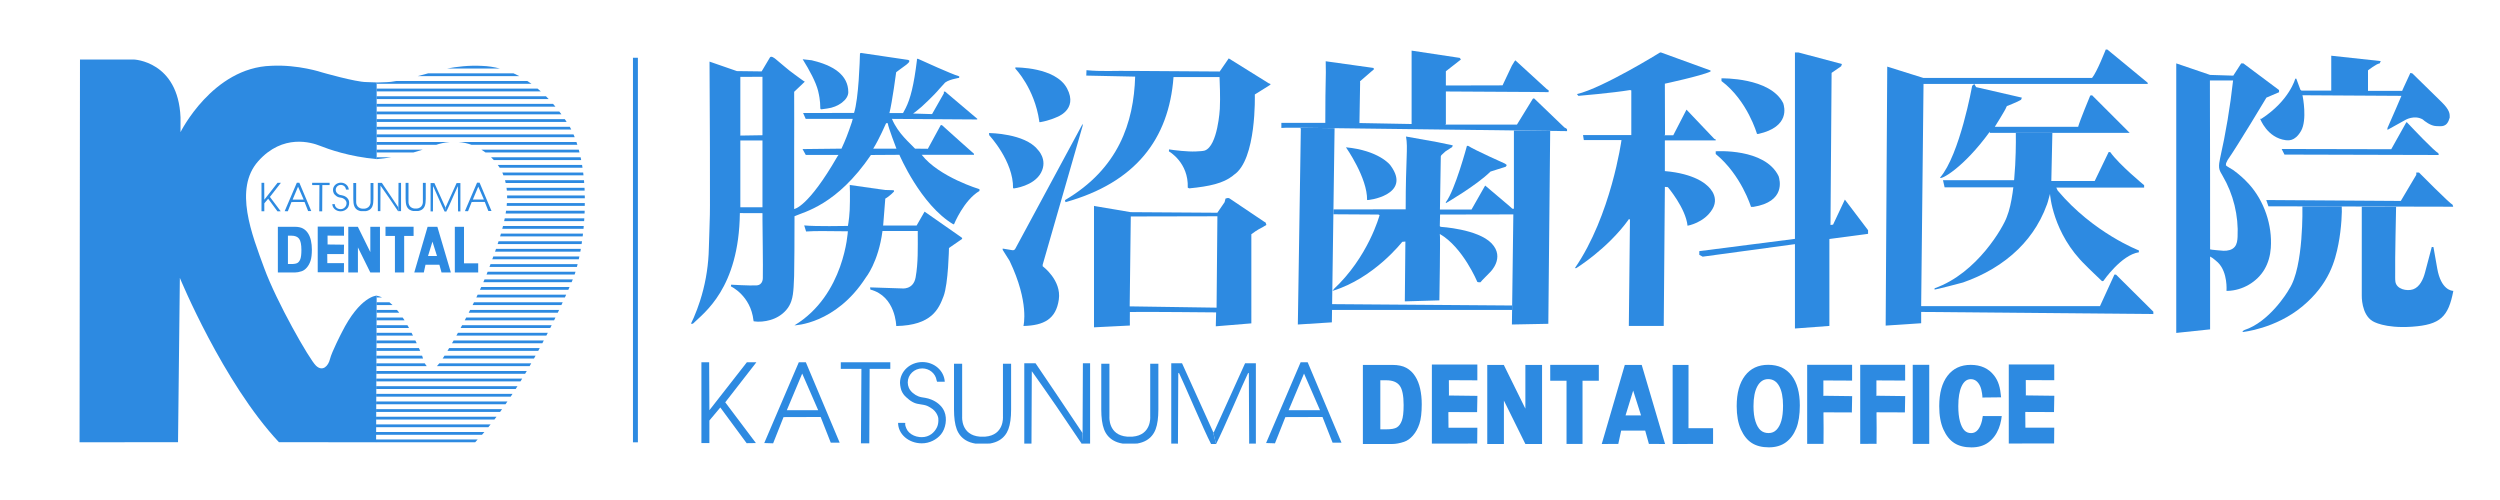 <?xml version="1.0" encoding="utf-8"?>
<!-- Generator: Adobe Illustrator 15.1.0, SVG Export Plug-In . SVG Version: 6.00 Build 0)  -->
<!DOCTYPE svg PUBLIC "-//W3C//DTD SVG 1.1//EN" "http://www.w3.org/Graphics/SVG/1.1/DTD/svg11.dtd">
<svg version="1.1" id="レイヤー_1" xmlns="http://www.w3.org/2000/svg" xmlns:xlink="http://www.w3.org/1999/xlink" x="0px"
	 y="0px" width="380px" height="76px" viewBox="0 0 380 76" enable-background="new 0 0 380 76" xml:space="preserve">
<g>
	<g>
		<line fill="#2D8AE1" x1="96.585" y1="8.779" x2="96.585" y2="67.231"/>
		<rect x="96.21" y="8.779" fill="#2D8AE1" width="0.75" height="58.453"/>
	</g>
	<g>
		<g>
			<path fill="#2D8AE1" d="M106.614,67.346V55.066h1.178l0.036,7.288l5.696-7.288h1.446l-4.732,6.086l4.661,6.193l-1.411,0.019
				l-4-5.426l-1.661,1.981v3.426H106.614z"/>
			<path fill="#2D8AE1" d="M130.864,67.387l0.071-11.322h-3.135v-0.998h7.526v0.998h-3.141l-0.053,11.322H130.864z"/>
			<path fill="#2D8AE1" d="M170.639,67.425c-0.558-0.091-1.041-0.259-1.45-0.504c-0.646-0.388-1.106-0.948-1.382-1.683
				c-0.276-0.736-0.414-1.738-0.414-3.012v-6.938h1.239v8.063c0,0-0.216,2.792,2.703,3.021h0.795
				c2.919-0.229,2.703-3.021,2.703-3.021v-8.063h1.239v6.938c0,1.273-0.138,2.275-0.414,3.012c-0.275,0.734-0.737,1.295-1.382,1.683
				c-0.403,0.242-0.879,0.401-1.424,0.499C172.715,67.445,170.639,67.425,170.639,67.425z"/>
			<path fill="#2D8AE1" d="M148.254,67.425c-0.558-0.091-1.041-0.259-1.45-0.504c-0.646-0.388-1.106-0.948-1.382-1.683
				c-0.276-0.736-0.414-1.738-0.414-3.012v-6.938h1.239v8.063c0,0-0.216,2.792,2.703,3.021h0.796
				c2.919-0.229,2.703-3.021,2.703-3.021v-8.063h1.239v6.938c0,1.273-0.138,2.275-0.414,3.012c-0.276,0.734-0.737,1.295-1.382,1.683
				c-0.403,0.242-0.879,0.401-1.424,0.499C150.331,67.445,148.254,67.425,148.254,67.425z"/>
			<path fill="#2D8AE1" d="M122.489,55.066h-1.071l-5.251,12.276l1.349,0.044l1.581-3.986l5.643-0.018l1.536,3.906h1.357
				L122.489,55.066z M119.596,62.352l2.339-5.57l2.429,5.57H119.596z"/>
			<path fill="#2D8AE1" d="M198.766,55.066h-1.07l-5.252,12.276l1.35,0.044l1.58-3.986l5.644-0.018l1.535,3.906h1.357
				L198.766,55.066z M195.873,62.352l2.34-5.57l2.429,5.57H195.873z"/>
			<path fill="#2D8AE1" d="M142.634,63.947c-0.009,0.361-0.083,0.723-0.216,0.999c-0.377,0.79-1.154,1.503-2.32,1.503
				c-0.117,0-0.233-0.006-0.349-0.02c-0.574-0.063-1.145-0.291-1.562-0.698c-0.183-0.178-0.333-0.39-0.429-0.626
				c-0.071-0.176-0.162-0.416-0.172-0.631l0.018-0.192l-1.094-0.009c0,1.719,1.614,3.113,3.604,3.113
				c0.577,0,1.149-0.132,1.664-0.387c0.479-0.236,0.917-0.563,1.255-0.98c0.726-0.895,0.96-2.387,0.515-3.455
				c-0.154-0.369-0.389-0.722-0.689-0.997c-0.014-0.013-0.029-0.026-0.043-0.039c-0.051-0.052-0.105-0.1-0.161-0.146
				c-0.328-0.274-0.708-0.491-1.106-0.651c-0.296-0.119-0.607-0.208-0.923-0.26c-0.347-0.057-0.695-0.091-1.024-0.222
				c-0.583-0.23-1.205-0.72-1.456-1.305c-0.108-0.251-0.168-0.527-0.168-0.816c0-1.176,0.987-2.129,2.205-2.129
				c1.104,0,2.019,0.783,2.18,1.807l0.076,0.222h1.166c-0.094-1.669-1.581-2.995-3.4-2.995c-1.881,0-3.405,1.416-3.405,3.164
				c0,0.254,0.052,0.5,0.098,0.746c0.188,1.023,1.039,1.595,1.039,1.595c0.29,0.283,0.637,0.513,1,0.677
				c0.634,0.285,1.351,0.217,1.995,0.48c0.181,0.074,0.335,0.176,0.503,0.271c1.071,0.609,1.186,1.603,1.186,1.603
				C142.632,63.693,142.637,63.82,142.634,63.947"/>
			<g>
				<path fill="#2D8AE1" d="M164.441,67.485l-3.847-5.696c-1.415-2.047-2.813-4.057-3.406-4.873l-0.354-0.492l-0.049,11.003h-1.095
					v-12.21h1.713c0,0,1.525,2.255,3.153,4.66l3.995,5.959"/>
				<polyline fill="#2D8AE1" points="164.551,65.934 164.599,55.217 165.694,55.217 165.694,67.427 164.441,67.427 				"/>
			</g>
			<g>
				<path fill="#2D8AE1" d="M184.845,67.485h-0.766c-1.041-1.971-4.239-9.537-4.88-10.813l-0.1,0.076
					c-0.004,0.018-0.051,10.685-0.051,10.685l-1.017-0.006v-12.21h1.64l4.687,10.355"/>
				<path fill="#2D8AE1" d="M184.358,65.572l0.086,0.172l0.121-0.172l4.687-10.355h1.64v12.21l-1.017,0.006
					c0,0-0.046-10.667-0.051-10.685l-0.1-0.076c-0.642,1.276-3.84,8.843-4.88,10.813"/>
			</g>
		</g>
		<g>
			<g>
				<path fill="#2D8AE1" d="M220.998,58.331"/>
				<path fill="#2D8AE1" d="M215.868,59.107c-0.159-0.732-0.415-1.375-0.769-1.927c-0.354-0.553-0.803-0.976-1.344-1.271
					c-0.541-0.296-1.252-0.443-2.133-0.443h-4.464v12.019h4.464c0.535,0,1.133-0.108,1.791-0.328
					c0.482-0.158,0.934-0.477,1.354-0.954c0.42-0.479,0.748-1.072,0.984-1.779c0.236-0.708,0.355-1.704,0.355-2.988
					C216.107,60.615,216.027,59.84,215.868,59.107z M213.078,63.942c-0.182,0.487-0.434,0.829-0.754,1.024
					c-0.321,0.195-0.863,0.293-1.623,0.293h-0.892v-7.457h0.907c0.943,0,1.617,0.266,2.025,0.801
					c0.406,0.533,0.609,1.523,0.609,2.969C213.352,62.665,213.261,63.455,213.078,63.942z"/>
				<path fill="#2D8AE1" d="M220.223,60.116l4.342,0.056l-0.046,2.477l-4.351-0.016l-0.017,0.096c0.006,0.646,0.02,2.291,0.02,2.291
					h4.386l-0.023,2.4l-6.889,0.009V55.41h6.912v2.4l-4.328-0.023l0.012,2.223l-0.009,0.057L220.223,60.116z"/>
				<path fill="#2D8AE1" d="M226.063,55.467h2.514l3.28,6.649v-6.649h2.536v12.019h-2.536l-3.263-6.599v6.599h-2.531V55.467z"/>
				<path fill="#2D8AE1" d="M235.635,55.457h7.386v2.41h-2.478v9.609h-2.431v-9.609h-2.478V55.457z"/>
				<path fill="#2D8AE1" d="M249.54,55.467h-2.57l-3.505,12.019l2.514-0.009l0.439-2.028h3.652l0.563,2.028l2.456,0.009
					L249.54,55.467z M247.082,63.143l1.162-3.773l1.194,3.773H247.082z"/>
				<path fill="#2D8AE1" d="M254.24,55.467h2.416l-0.006,9.618h3.737v2.392l-6.147,0.009V55.467z"/>
				<path fill="#2D8AE1" d="M220.998,65.591"/>
			</g>
			<g>
				<path fill="#2D8AE1" d="M307.912,60.102l4.343,0.055l-0.047,2.478l-4.351-0.017l-0.017,0.096c0.006,0.647,0.02,2.291,0.02,2.291
					h4.386l-0.022,2.4l-6.89,0.01V55.396h6.912v2.399l-4.328-0.022l0.012,2.223l-0.009,0.056L307.912,60.102z"/>
				<path fill="#2D8AE1" d="M276.99,67.467l-2.3,0.004V55.452h6.829v2.399l-4.275-0.022h-0.091v2.368l0.085-0.039l4.289,0.055
					l-0.045,2.478l-4.299-0.017l-0.017,0.096c0.006,0.647,0.02,2.291,0.02,2.291l-0.013,2.41L276.99,67.467z"/>
				<path fill="#2D8AE1" d="M285.052,67.461l-2.3,0.003V55.445h6.83v2.4l-4.276-0.023h-0.091v2.369l0.085-0.04l4.29,0.056
					l-0.046,2.477l-4.299-0.016l-0.016,0.096c0.005,0.646,0.019,2.291,0.019,2.291l-0.013,2.409L285.052,67.461z"/>
				<path fill="#2D8AE1" d="M290.735,55.452h2.51v12.019h-2.51V55.452z"/>
				<path fill="#2D8AE1" d="M272.323,57.078c-0.834-1.084-2.021-1.626-3.563-1.626c-1.504,0-2.677,0.552-3.52,1.655
					c-0.842,1.104-1.263,2.645-1.263,4.625c0,1.418,0.212,2.6,0.638,3.543c0.425,0.943,0.979,1.633,1.665,2.068
					c0.684,0.436,1.548,0.654,2.594,0.654c1.027,0,1.885-0.254,2.574-0.758c0.688-0.506,1.215-1.211,1.579-2.118
					c0.364-0.908,0.547-2.071,0.547-3.488C273.574,59.682,273.157,58.162,272.323,57.078z M270.766,63.945
					c-0.171,0.594-0.417,1.055-0.739,1.385s-0.724,0.495-1.205,0.495c-0.489,0-0.894-0.143-1.214-0.427
					c-0.32-0.285-0.58-0.736-0.779-1.354c-0.198-0.616-0.298-1.388-0.298-2.314c0-1.295,0.197-2.303,0.591-3.024
					c0.395-0.722,0.943-1.082,1.647-1.082c0.722,0,1.276,0.354,1.667,1.063s0.586,1.701,0.586,2.978
					C271.021,62.592,270.936,63.352,270.766,63.945z"/>
				<path fill="#2D8AE1" d="M304.266,63.246c-0.025,0.168-0.086,0.576-0.086,0.576c-0.089,0.482-0.212,0.918-0.367,1.307
					c-0.364,0.906-0.891,1.613-1.58,2.118c-0.688,0.505-1.547,0.757-2.574,0.757c-1.045,0-1.909-0.218-2.594-0.653
					c-0.685-0.437-1.239-1.126-1.665-2.069c-0.425-0.943-0.638-2.123-0.638-3.541c0-1.98,0.421-3.522,1.264-4.627
					c0.843-1.103,2.015-1.654,3.519-1.654c1.542,0,2.729,0.542,3.564,1.626c0.646,0.841,0.922,1.765,1.059,3.308
					c0,0-2.854,0.031-2.856,0.031c0.046,0-0.035-0.592-0.044-0.646c-0.061-0.367-0.131-0.744-0.289-1.084
					c-0.332-0.708-0.804-1.063-1.417-1.063c-0.599,0-1.064,0.361-1.399,1.082c-0.335,0.722-0.503,1.729-0.503,3.023
					c0,0.928,0.085,1.699,0.254,2.316c0.169,0.616,0.39,1.067,0.662,1.352c0.272,0.285,0.615,0.428,1.031,0.428
					c0.409,0,0.75-0.165,1.023-0.494c0.274-0.331,0.483-0.793,0.629-1.386c0.053-0.216,0.093-0.455,0.128-0.716L304.266,63.246z"/>
			</g>
		</g>
	</g>
	<g>
		<g>
			<path fill="#2D8AE1" d="M153.984,28.606c0.078-4.092-3.619-8.049-3.619-8.049l-0.042-0.325l0.148-0.005
				c0,0,5.278,0.059,7.239,2.492c0,0,1.606,1.523,0.52,3.542c-1.086,2.02-4.086,2.374-4.086,2.374L153.984,28.606z"/>
			<path fill="#2D8AE1" d="M183.108,22.887c2.001-0.675,2.307-6.355,2.307-6.355c0.092-1.913-0.02-3.866-0.046-4.818h-6.993
				c-0.701,9.465-5.823,16.055-16.422,19.016l-0.078-0.312c8.144-4.793,10.457-11.777,10.668-18.771l-7.428-0.158l0.03-0.821
				c2.267,0.226,4.211,0.071,6.814,0.11l13.435,0.091l1.373-1.995l6.082,3.786l0.309,0.12l-0.183,0.179l-2.243,1.401
				c0,0,0.298,9.927-3.19,12.223l-0.177,0.15c-1.41,1.112-3.48,1.599-6.607,1.898l-0.219-0.107c0.145-3.839-2.863-5.515-2.863-5.515
				l0.013-0.303c0.82,0.135,2.864,0.37,4.038,0.316C182.389,22.992,182.811,22.967,183.108,22.887"/>
			<path fill="#2D8AE1" d="M192.372,33.827l-0.298-0.179l-5.197-3.496c-0.105-0.046-0.195-0.069-0.254-0.054
				c-0.495,0.129-0.273-0.057-0.481,0.628l-1.104,1.61l-13.176-0.089c0,0-5.447-0.935-5.446-0.922l-0.129-0.032v18.46l5.454-0.274
				c0,0-0.017-1.785,0-2.058c2.434-0.047,13.109,0.062,13.109,0.062l-0.05,2.115l5.405-0.447V35.602
				c0.934-0.703,1.473-0.942,1.772-1.104l0.515-0.313L192.372,33.827z M184.919,46.765l-13.207-0.198l0.167-13.664l13.165-0.029
				L184.919,46.765z"/>
			<path fill="#2D8AE1" d="M158.147,18.562c1.405-0.248,2.385-0.72,2.385-0.72s3.401-1.098,1.665-4.393
				c-1.736-3.294-7.86-3.2-7.86-3.2v0.192c0,0,2.907,2.98,3.63,7.958l0.014,0.163H158.147z"/>
			<path fill="#2D8AE1" d="M152.406,37.783l1.403,0.234c0,0,0.356,0.116,0.529-0.234s10.226-18.959,10.226-18.959v0.293
				l-6.079,21.121v0.233c0,0,2.884,2.104,2.455,5.065c-0.429,2.962-2.26,3.936-5.377,4.014c0,0,0.935-3.545-2.104-9.897
				l-1.052-1.675V37.783z"/>
		</g>
		<path fill="#2D8AE1" d="M202.443,48.997l-5.172,0.329l0.455-29.707c-0.021-0.067-0.045-0.134-0.068-0.2l5.199,0.066
			c0.02,0.002-0.02-0.003,0,0L202.443,48.997z"/>
		<g>
			<path fill="#2D8AE1" d="M204.584,22.39c0,0,3.277,4.645,3.213,8.009c0,0.109,6.837-0.738,3.603-5.188
				C211.313,25.016,209.533,22.867,204.584,22.39z"/>
			<path fill="#2D8AE1" d="M214.564,7.694l7.311,1.104c0.061,0.031,0.146,0.209,0.178,0.251l-2.281,1.781c0,0.58,0,2.165,0,2.165
				l8.616-0.02l1.417-2.996c0.185-0.28,0.3-0.487,0.381-0.626l0.146-0.184l4.776,4.372l0.283,0.182v0.283l-1.76-0.021
				c-0.585-0.003-13.859-0.081-13.859-0.081v4.945l-0.091,0.09h10.894l2.408-3.922l0.182-0.081l4.615,4.432l0.303,0.162l0.11,0.142
				v0.258l-40.534-0.514c-2.941,0-1.635-0.025-2.893,0.03v-0.775h0.27h6.408c0-7.147,0.135-6.433,0.061-9.361
				c0,0,6.893,0.965,7.23,1.012l0.133,0.177l0,0l-2.154,1.866c0.008,0.045,0.017,0.103,0.023,0.172l-0.104,6.134
				c-0.001,0.02-0.002,0.03-0.002,0.03l7.932,0.148c0-0.043,0-0.085,0-0.128L214.564,7.694z"/>
			<path fill="#2D8AE1" d="M213.663,31.817c0-7.959,0.376-9.224,0.052-11.067l4.795,0.86l2.126,0.446l0.165,0.01l-0.055,0.272
				l-1.035,0.672l-0.617,0.563l-0.092,0.182l-0.131,8.097h4.797l1.975-3.473l0.109-0.173l3.689,3.125l0.434,0.391h0.239V19.835
				l5.515,0.065l-0.283,29.318l-5.535,0.107l0.217-16.735l-11.135,0.022l-0.043,1.758l0.13,0.109c0,0,5.665,0.326,7.749,2.518
				s-0.239,4.385-0.239,4.385l-1.172,1.193l-0.282,0.326h-0.282l-0.195-0.044c0,0-2.192-5.274-5.708-7.293
				c0.107,0.063-0.066,10.093-0.066,10.093l-5.252,0.152l0.086-9.095l-0.477,0.043c0,0-4.298,5.558-10.631,7.468l0.32-0.36
				l-0.217,0.187c5.383-4.949,7.084-11.357,7.084-11.357l-0.182-0.083l-6.842-0.042c0,0,0.006-0.475,0.01-0.738L213.663,31.817z"/>
			<path fill="#2D8AE1" d="M222.973,22.173c0,0-1.801,6.75-3.212,8.574l0.021,0.13c0,0,4.646-2.692,6.772-4.797l2.322-0.738
				l0.131-0.195l-0.021-0.108l-0.239-0.174c0,0-4.58-2.041-5.579-2.691H222.973z"/>
			<polygon fill="#2D8AE1" points="202.276,46.227 229.848,46.435 229.838,47.11 202.264,47.11 			"/>
		</g>
		<g>
			<path fill="#2D8AE1" d="M286.861,10.125l-0.239,39.367l5.396-0.359v-1.719l35.29,0.32v-0.359l-5.676-5.637h-0.239l-2.198,4.797
				h-27.177l0.359-33.772h34.092l-0.04-0.2l-6.115-5.036h-0.24c0,0-1.318,3.397-2.078,4.316h-25.658L286.861,10.125z"/>
			<path fill="#2D8AE1" d="M299.771,13.043c0,0-1.878,10.471-4.876,13.948c0,0.44,3.518-1.398,7.554-6.974c0,0.18,0,0.18,0,0.18
				h21.263l-5.716-5.715l-0.279,0.04c0,0-1.599,3.836-1.839,4.756h-12.669c0,0,1.679-2.678,1.719-2.917l0.119-0.24
				c0,0,1.679-0.64,2.158-0.959l0.12-0.32l-6.954-1.598l-0.279-0.48L299.771,13.043z"/>
			<path fill="#2D8AE1" d="M325.109,38.063c0,0-6.914-2.638-12.35-9.113l-0.2-0.439h13.35v-0.36c0,0-3.797-3.117-5.156-5.036
				c-0.239,0-0.239,0-0.239,0l-2.118,4.396h-6.595l0.16-7.313h-5.556c0,0,0.199,8.873-1.359,12.749
				c-0.479,1.439-4.476,8.593-10.99,10.871v0.2c0,0.049,4.088-1,4.324-1.082c3.109-1.084,6.05-2.756,8.406-5.073
				c1.062-1.044,1.998-2.215,2.773-3.486c0.426-0.697,0.803-1.424,1.13-2.172c0.172-0.393,0.33-0.792,0.475-1.196
				c0.179-0.498,0.275-1.032,0.437-1.538c0,0,0.36,5.995,5.436,10.871c0.2,0.24,2.478,2.398,2.478,2.398l0.2-0.04
				c0,0,2.718-3.956,5.396-4.356"/>
			<polygon fill="#2D8AE1" points="306.261,28.47 295.579,28.47 295.334,27.391 306.364,27.391 			"/>
		</g>
		<g>
			<path fill="#2D8AE1" d="M239.381,40.755c5.512-7.993,7.086-19.466,7.086-19.466h-5.728l-0.118-0.758h7.338v-6.788l-0.195-0.054
				c-2.633,0.44-7.846,0.883-7.846,0.883l-0.221-0.27c3.909-0.918,12.639-6.329,12.639-6.329h0.133l7.54,2.744
				c0,0-0.02,0.107-0.02,0.166c-1.472,0.662-6.931,1.838-6.931,1.838l0.023,7.738l-0.092,0.105h1.344l2.061-3.992l-0.049,0.089
				c0,0,3.307,3.479,4.215,4.435l0.228,0.104v0.136l-7.729,0v-0.048v4.72c4.582,0.379,6.271,2.067,6.271,2.067
				s2.205,1.585,0.965,3.696c-1.241,2.111-3.79,2.54-3.79,2.54c-0.275-2.668-2.993-5.864-2.993-5.864l-0.452-0.039l-0.172,21.132
				h-5.307l0.172-16.159c0,0-0.206-0.172-0.206,0c-3.239,4.479-7.959,7.373-7.959,7.373"/>
			<path fill="#2D8AE1" d="M261.663,11.907c0,0,7.423-0.176,9.389,3.785c0.177,0.558,1.057,3.58-3.784,4.666
				c-0.206,0-0.206,0-0.206,0s-1.438-5.076-5.398-8.04"/>
			<path fill="#2D8AE1" d="M260.788,22.998c0,0,7.486-0.53,9.562,3.785c0.179,0.557,1.113,3.873-3.854,4.665
				c-0.209,0-0.343,0-0.343,0s-1.467-4.841-5.364-8.04"/>
			<polygon fill="#2D8AE1" points="272.831,7.974 272.831,35.842 272.831,36.308 258.293,38.172 258.293,38.734 258.807,39.014 
				272.831,37.11 272.831,49.541 272.831,49.932 278.067,49.541 278.067,36.327 283.946,35.543 283.946,34.99 280.419,30.335 
				278.627,34.143 278.235,34.199 278.403,11.075 279.859,10.067 279.971,9.731 273.364,7.974 			"/>
		</g>
		<g>
			<path fill="#2D8AE1" d="M335.933,38.862v0.13c0.415,0.182,1.194,0.909,1.194,0.909c1.533,1.507,1.3,4.313,1.3,4.313h0.175
				c2.25-0.058,4.475-1.351,5.602-3.278c0.577-0.985,0.876-2.103,0.958-3.237c0.251-3.464-1-7.168-3.337-9.735
				c-0.721-0.791-1.527-1.505-2.396-2.129c-0.083-0.059-1.096-0.63-1.091-0.704l0.024-0.321l0.24-0.493
				c1.5-2.137,5.895-9.478,5.895-9.478l1.918-0.821v-0.329l-5.424-4.054h-0.328l-1.205,1.863l-3.524-0.11l-5.144-1.753V10v40.604
				l5.144-0.542v-11.07c0-3.812,0.003-7.625-0.003-11.438c-0.007-4.327-0.014-8.655-0.021-12.982
				c-0.001-0.779-0.002-1.558-0.003-2.337c1.173,0,2.346,0,3.52,0c-0.44,3.998-1.104,7.971-1.986,11.896
				c-0.092,0.413-0.178,0.932-0.135,1.372c0.043,0.441,0.309,0.838,0.527,1.211c1.641,2.793,2.443,6.072,2.278,9.307
				c-0.027,0.526-0.093,1.086-0.428,1.493c-0.405,0.492-1.08,0.614-1.686,0.604c-0.151-0.002-2.076-0.168-2.064-0.216
				C335.903,38.023,335.933,38.862,335.933,38.862z"/>
			<path fill="#2D8AE1" d="M354.351,8.468v5.3h-4.52l-0.167-0.121l-0.624-1.685h-0.161c0,0-0.854,3.301-5.147,6.094
				c-0.186,0-0.186,0-0.186,0s1.039,2.885,3.901,3.255c0.301,0,1.339,0.277,2.309-1.408s0.254-5.263,0.254-5.263l-0.046-0.162
				l15.051,0.092c0,0-1.501,3.532-2.124,4.894v0.277l2.747-1.523c0,0,1.339-0.785,2.608-0.069c0.254,0.231,1.2,0.993,2.055,1.016
				c0.854,0.023,1.639,0.231,2.055-1.292c0-0.508,0.092-1.085-1.293-2.424s-4.386-4.294-4.386-4.294l-0.301-0.069l-1.153,2.493
				l-0.093,0.231h-5.194v-3.116c0,0,1.271-1.009,1.778-1.059l0.161-0.35L354.351,8.468z"/>
			<path fill="#2D8AE1" d="M344.47,30.406l20.452,0.138l2.354-3.97v-0.346h0.416c0,0,4.663,4.709,5.102,4.894l0.092,0.3
				L344.8,31.358L344.47,30.406z"/>
			<path fill="#2D8AE1" d="M346.811,22.645l16.657,0.036l2.216-3.956l0.132-0.173l0.584,0.611c0,0,3.693,3.924,4.216,4.096
				l0.078,0.3l-23.454-0.063L346.811,22.645z"/>
			<path fill="#2D8AE1" d="M349.964,31.37c0,0,0.23,9.216-2.009,12.564c-0.323,0.623-3.093,5.032-6.81,6.232l-0.254,0.162v0.139
				c0,0,4.977-0.485,9.079-3.902c4.102-3.416,4.979-6.994,5.464-9.441s0.577-5.159,0.508-5.754H349.964z"/>
			<path fill="#2D8AE1" d="M358.989,31.422v13.504c0,0-0.086,2.852,1.655,3.889c0,0,1.738,1.145,6.009,0.844
				s5.494-1.478,6.256-5.447c-0.23,0-1.87-0.131-2.447-3.395l-0.577-3.263l-0.254-0.015c0,0-1.035,3.912-1.038,3.924
				c-0.257,0.971-0.794,2.168-1.798,2.514c-0.949,0.326-2.556-0.015-2.699-1.197c-0.054-0.441-0.015-0.895-0.027-1.339
				c-0.047-1.547,0.138-10.019,0.138-10.019H358.989z"/>
		</g>
		<g>
			<path fill="#2D8AE1" d="M140.535,32.169l-1.141,1.992l-0.068,0.119h-5.095c0.006-0.042,0.015-0.083,0.017-0.102
				c0.027-0.347,0.055-0.693,0.083-1.04c0.078-0.983,0.156-1.966,0.234-2.95c0.649-0.348,1.331-1.077,1.331-1.077l-0.048-0.196
				l-1.347-0.039l-5.34-0.759c0.048,0.631,0.027,1.504,0.027,2.496c0,1.938-0.208,3.188-0.304,3.729
				c-0.434,0-4.862,0.102-6.646-0.079l0.289,0.923c1.442-0.123,4.08-0.029,6.347-0.029c0,0-0.479,9.673-8.117,14.298
				c0,0,6.261-0.155,10.833-7.248c0,0,1.927-2.341,2.548-7.094h5.37c-0.002,0.026-0.005,0.052-0.008,0.078c0,0.076,0,0.153,0,0.229
				c-0.001,2.263,0.074,4.502-0.325,6.741c-0.347,1.947-2.123,1.679-2.123,1.679l-4.799-0.158l0.048,0.333
				c3.865,1.014,3.928,5.543,3.928,5.543c5.417-0.11,6.462-2.613,7.191-4.529c0.729-1.917,0.824-7.334,0.824-7.334l1.996-1.378
				v-0.143l-0.127-0.111L140.535,32.169z"/>
			<path fill="#2D8AE1" d="M125.701,16.499c1.725-0.201,3.24-1.356,3.24-2.483c0-2.659-2.329-4.091-5.56-4.856l-1.374-0.152
				c1.027,1.647,2.007,3.456,2.345,4.808C125.124,17.015,124.017,16.695,125.701,16.499z"/>
			<path fill="#2D8AE1" d="M140.098,23.528h7.949v-0.152c0,0-4.13-3.66-4.88-4.363l-0.18,0.015l-1.953,3.586l-1.948-0.021
				c-0.723-0.811-2.559-2.252-3.51-4.522l12.937,0.088l0.054-0.083l-4.903-4.15h-0.193l-0.007,0.267l-1.791,3.15l-2.892-0.086
				c0.14-0.042,1.332-1.057,1.332-1.057s1.824-1.658,2.695-2.717l0.708-0.774c0.386-0.58,2.273-0.876,2.273-0.876l0.015-0.238
				l-0.074-0.015c-1.131-0.336-5.403-2.281-6.195-2.642c-0.26-0.027-0.147,0.115-0.147,0.115c-0.478,3.947-1.017,5.972-1.717,7.364
				l-0.408,0.77l-2.071,0.001c0.425-1.657,1.027-6.211,1.027-6.211c0.145-0.09,0.68-0.531,1.381-1.02
				c0.222-0.154,0.993-0.721,0.414-0.856l-7.122-1.053c-0.123-0.019-0.176,0.108-0.176,0.108c-0.024,0.96-0.195,6.821-0.901,9.01
				l-7.742,0.009l0.393,0.891h7.148l-0.127,0.483c-0.627,1.848-0.954,2.691-1.581,4.043l-5.917,0.067l0.489,0.892h4.97l-0.169,0.241
				c-4.481,7.793-6.566,7.979-6.566,7.979v-8.787c0,0,0.02-8.992,0-9.031l1.617-1.539c-0.035,0.033-1.482-1.051-1.616-1.146
				c-0.994-0.698-1.863-1.526-2.808-2.282c-0.188-0.151-0.735-0.597-0.907-0.202l-1.231,2.069l-3.76-0.048l-4.16-1.442
				c0,0.05,0.001,0.101,0.001,0.151c0.027,4.281,0.046,8.563,0.059,12.844c0.008,2.961,0.013,5.921,0.006,8.882
				c-0.001,0.468-0.005,0.935-0.013,1.402c-0.025,1.604-0.112,3.207-0.146,4.811c-0.008,0.394-0.022,0.789-0.043,1.185
				c-0.128,2.412-0.567,4.8-1.303,7.089c-0.277,0.862-0.593,1.714-0.953,2.544c-0.021,0.049-0.437,0.923-0.431,0.928
				c0.021,0.014,0.283,0.017,0.3,0c1.64-1.623,7.004-5.316,7.135-16.81l3.438,0.012v1.035c0,1.443,0.098,6.771,0.052,8.808
				c0,0,0.056,1.081-0.97,1.137c-1.026,0.055-3.848-0.11-3.848-0.11l-0.037,0.257c0,0,3.008,1.381,3.433,5.176l0.037,0.135
				c0.819,0.131,1.718,0.029,2.508-0.197c0.93-0.266,1.78-0.771,2.418-1.502c0.373-0.428,0.617-0.876,0.781-1.348
				c0.233-0.668,0.306-1.385,0.359-2.158c0.038-0.561,0.066-1.121,0.078-1.683c0.037-1.962,0.058-5.167,0.058-9.085
				c1.495-0.676,6.431-1.685,11.616-9.307l4.325-0.028c0,0,3.214,7.588,8.191,10.56l0.119-0.015c0,0,1.485-3.655,3.863-5.051v-0.268
				C148.878,28.754,142.742,26.919,140.098,23.528z M115.895,31.507h-3.364V21.346h3.364V31.507z M115.895,20.554l-3.364,0.054
				l0-8.923l3.363-0.012V20.554z M132.733,22.593c0.892-1.423,1.954-3.866,1.954-3.866h0.255c0.042,0.573,1.317,3.866,1.317,3.866
				H132.733z"/>
		</g>
	</g>
	<g>
		<g>
			<path fill="#2D8AE1" d="M47.266,36.576c-0.092-0.423-0.24-0.794-0.444-1.113c-0.205-0.319-0.463-0.563-0.776-0.734
				c-0.313-0.171-0.724-0.256-1.232-0.256h-2.58v6.945h2.58c0.309,0,0.654-0.063,1.035-0.189c0.279-0.092,0.54-0.275,0.782-0.552
				c0.243-0.276,0.433-0.618,0.569-1.028c0.137-0.408,0.205-0.984,0.205-1.727C47.404,37.448,47.358,37,47.266,36.576z
				 M45.654,39.371c-0.105,0.281-0.25,0.479-0.436,0.592s-0.499,0.169-0.938,0.169h-0.515v-4.31h0.524
				c0.545,0,0.935,0.154,1.17,0.463c0.235,0.309,0.353,0.881,0.353,1.717C45.812,38.633,45.759,39.089,45.654,39.371z"/>
			<path fill="#2D8AE1" d="M49.783,37.16l2.509,0.032l-0.027,1.431l-2.514-0.01l-0.009,0.057c0.003,0.373,0.011,1.323,0.011,1.323
				h2.534l-0.013,1.388l-3.981,0.005V34.44h3.995v1.387l-2.501-0.013l0.007,1.285l-0.005,0.032L49.783,37.16z"/>
			<path fill="#2D8AE1" d="M52.941,34.473h1.452l1.896,3.842v-3.842h1.466v6.945h-1.466l-1.885-3.813v3.813h-1.463V34.473z"/>
			<path fill="#2D8AE1" d="M58.597,34.468h4.269v1.392h-1.432v5.553h-1.405V35.86h-1.432V34.468z"/>
			<path fill="#2D8AE1" d="M66.48,34.473h-1.485l-2.025,6.945l1.452-0.005l0.254-1.172h2.111l0.325,1.172l1.419,0.005L66.48,34.473z
				 M65.061,38.908l0.671-2.18l0.69,2.18H65.061z"/>
			<path fill="#2D8AE1" d="M69.133,34.473h1.397l-0.004,5.558h2.16v1.382l-3.553,0.005V34.473z"/>
		</g>
		<g>
			<path fill="#2D8AE1" d="M57.254,12.528c-0.649-0.027-1.191-0.054-1.566-0.054c-1.623,0-6.745-1.471-6.745-1.471
				s-3.601-1.217-7.709-1.002c-8.926,0.267-13.795,10.08-13.795,10.08V17.85c-0.355-8.571-7.1-8.805-7.1-8.805h-8.181l-0.066,58.182
				L27.06,67.21l0.278-24.966c0,0,6.536,15.869,15.056,24.967l14.773,0.016l0.086-22.295c0,0-2.529,0.051-5.319,5.63
				c0,0-1.521,2.941-1.775,4.007c-0.254,1.064-1.116,1.978-2.13,1.014c-1.014-0.963-5.984-9.687-7.861-14.809
				c-1.876-5.123-4.666-12.071-0.913-16.28s8.115-2.84,9.383-2.333c1.268,0.507,4.5,1.662,8.615,2.017V12.528z"/>
			<g>
				<path fill="#2D8AE1" d="M72.608,66.801H57.149l-0.001,0.424l0.425,0.002h14.649C72.352,67.087,72.479,66.943,72.608,66.801z"/>
				<path fill="#2D8AE1" d="M73.625,65.666H57.153l-0.001,0.426H73.26C73.382,65.951,73.504,65.81,73.625,65.666z"/>
				<path fill="#2D8AE1" d="M74.575,64.506H57.158l-0.001,0.426H74.23C74.345,64.79,74.461,64.65,74.575,64.506z"/>
				<path fill="#2D8AE1" d="M75.467,63.347H57.163l-0.002,0.425h17.984C75.253,63.631,75.36,63.488,75.467,63.347z"/>
				<path fill="#2D8AE1" d="M76.316,62.187H57.167l-0.002,0.425h18.848C76.115,62.471,76.214,62.328,76.316,62.187z"/>
				<path fill="#2D8AE1" d="M77.127,61.026H57.171l-0.001,0.425h19.666C76.933,61.311,77.03,61.168,77.127,61.026z"/>
				<path fill="#2D8AE1" d="M77.905,59.867H57.176l-0.001,0.425h20.45C77.718,60.15,77.812,60.009,77.905,59.867z"/>
				<path fill="#2D8AE1" d="M78.654,58.707H57.18l-0.001,0.425h21.203C78.473,58.99,78.564,58.849,78.654,58.707z"/>
				<path fill="#2D8AE1" d="M79.376,57.547H57.185l-0.001,0.425h21.93C79.201,57.83,79.29,57.688,79.376,57.547z"/>
				<path fill="#2D8AE1" d="M80.074,56.387H57.189l-0.002,0.426h22.632C79.904,56.67,79.991,56.528,80.074,56.387z"/>
				<path fill="#2D8AE1" d="M64.572,55.227h-7.378l-0.002,0.426h7.675C64.754,55.532,64.657,55.387,64.572,55.227z"/>
				<path fill="#2D8AE1" d="M80.75,55.227H66.771c-0.124,0.165-0.235,0.303-0.314,0.378c-0.022,0.021-0.042,0.028-0.064,0.048h14.11
					C80.586,55.51,80.668,55.368,80.75,55.227z"/>
				<path fill="#2D8AE1" d="M64.161,54.066h-6.963l-0.001,0.426H64.3C64.266,54.367,64.22,54.226,64.161,54.066z"/>
				<path fill="#2D8AE1" d="M81.405,54.066H67.558c-0.096,0.151-0.188,0.293-0.275,0.426h13.884
					C81.248,54.35,81.326,54.209,81.405,54.066z"/>
				<path fill="#2D8AE1" d="M82.042,52.906H68.271c-0.088,0.148-0.173,0.287-0.257,0.426h13.798
					C81.89,53.189,81.965,53.049,82.042,52.906z"/>
				<path fill="#2D8AE1" d="M63.678,52.906h-6.475l-0.001,0.426h6.664C63.805,53.192,63.743,53.051,63.678,52.906z"/>
				<path fill="#2D8AE1" d="M63.133,51.747h-5.926l-0.001,0.425h6.132C63.268,52.025,63.2,51.884,63.133,51.747z"/>
				<path fill="#2D8AE1" d="M82.662,51.747H68.951c-0.084,0.146-0.165,0.284-0.247,0.425h13.733
					C82.514,52.029,82.587,51.889,82.662,51.747z"/>
				<path fill="#2D8AE1" d="M62.555,50.587h-5.343l-0.002,0.425h5.561C62.643,50.759,62.56,50.598,62.555,50.587z"/>
				<path fill="#2D8AE1" d="M83.266,50.587h-13.66c-0.08,0.144-0.159,0.286-0.238,0.425h13.678
					C83.12,50.87,83.194,50.728,83.266,50.587z"/>
				<path fill="#2D8AE1" d="M83.854,49.428H70.243c-0.077,0.142-0.154,0.285-0.23,0.425H83.64
					C83.712,49.71,83.785,49.566,83.854,49.428z"/>
				<path fill="#2D8AE1" d="M61.931,49.428h-4.714l-0.002,0.425h4.952C62.087,49.707,62.009,49.564,61.931,49.428z"/>
				<path fill="#2D8AE1" d="M61.209,48.268h-3.989l-0.001,0.425h4.273C61.396,48.541,61.303,48.406,61.209,48.268z"/>
				<path fill="#2D8AE1" d="M84.427,48.268H70.861c-0.075,0.142-0.148,0.284-0.223,0.425h13.582
					C84.29,48.548,84.358,48.408,84.427,48.268z"/>
				<path fill="#2D8AE1" d="M60.339,47.107h-3.114l-0.001,0.425h3.458C60.566,47.382,60.452,47.24,60.339,47.107z"/>
				<path fill="#2D8AE1" d="M84.985,47.107H71.461c-0.072,0.142-0.144,0.283-0.216,0.425h13.538
					C84.851,47.389,84.919,47.246,84.985,47.107z"/>
				<path fill="#2D8AE1" d="M85.529,45.947H72.042c-0.07,0.143-0.138,0.283-0.209,0.426h13.498
					C85.399,46.227,85.464,46.087,85.529,45.947z"/>
				<path fill="#2D8AE1" d="M59.195,45.947h-1.965l-0.001,0.426h2.438C59.503,46.213,59.346,46.072,59.195,45.947z"/>
				<path fill="#2D8AE1" d="M57.233,44.952l-0.001,0.261h0.842C57.549,44.964,57.233,44.952,57.233,44.952z"/>
				<path fill="#2D8AE1" d="M86.058,44.787H72.604c-0.067,0.143-0.133,0.283-0.202,0.426h13.464
					C85.932,45.067,85.997,44.924,86.058,44.787z"/>
				<path fill="#2D8AE1" d="M86.571,43.627H73.14c-0.064,0.143-0.125,0.281-0.191,0.426h13.436
					C86.451,43.902,86.513,43.76,86.571,43.627z"/>
				<path fill="#2D8AE1" d="M87.065,42.467H73.648c-0.061,0.143-0.116,0.281-0.18,0.426h13.418
					C86.962,42.716,87.022,42.57,87.065,42.467z"/>
				<path fill="#2D8AE1" d="M87.478,41.308H74.119c-0.055,0.142-0.105,0.278-0.164,0.425h13.386
					C87.382,41.611,87.427,41.472,87.478,41.308z"/>
				<path fill="#2D8AE1" d="M87.799,40.147H74.556c-0.053,0.143-0.105,0.285-0.157,0.425h13.289
					C87.724,40.438,87.761,40.299,87.799,40.147z"/>
				<path fill="#2D8AE1" d="M88.066,38.987H74.98c-0.052,0.144-0.104,0.284-0.155,0.426h13.148
					C88.004,39.273,88.035,39.137,88.066,38.987z"/>
				<path fill="#2D8AE1" d="M88.286,37.828H75.393c-0.05,0.143-0.1,0.284-0.15,0.425h12.969
					C88.237,38.117,88.261,37.97,88.286,37.828z"/>
				<path fill="#2D8AE1" d="M88.469,36.668H75.784c-0.046,0.143-0.095,0.283-0.143,0.425h12.764
					C88.427,36.953,88.448,36.813,88.469,36.668z"/>
				<path fill="#2D8AE1" d="M88.618,35.508H76.141c-0.042,0.142-0.086,0.283-0.129,0.425h12.553
					C88.583,35.791,88.601,35.655,88.618,35.508z"/>
				<path fill="#2D8AE1" d="M88.731,34.348H76.457c-0.036,0.142-0.074,0.284-0.112,0.425h12.346
					C88.705,34.632,88.719,34.493,88.731,34.348z"/>
				<path fill="#2D8AE1" d="M88.815,33.188H76.721c-0.029,0.142-0.059,0.283-0.09,0.425h12.156
					C88.796,33.472,88.807,33.332,88.815,33.188z"/>
				<path fill="#2D8AE1" d="M88.869,32.129c0.001-0.035,0-0.066,0.002-0.102H76.922c-0.021,0.142-0.04,0.283-0.063,0.425h11.994
					C88.857,32.344,88.864,32.241,88.869,32.129z"/>
				<path fill="#2D8AE1" d="M88.891,30.868H77.045c-0.01,0.142-0.015,0.282-0.029,0.425h11.867
					C88.886,31.151,88.89,31.007,88.891,30.868z"/>
				<path fill="#2D8AE1" d="M88.883,29.708H77.075c0.002,0.142,0.013,0.282,0.011,0.425h11.808
					C88.893,29.987,88.886,29.851,88.883,29.708z"/>
				<path fill="#2D8AE1" d="M88.847,28.548H76.99c0.019,0.142,0.04,0.282,0.053,0.425h11.823
					C88.859,28.83,88.854,28.688,88.847,28.548z"/>
				<path fill="#2D8AE1" d="M88.767,27.388H76.762c0.038,0.14,0.071,0.282,0.102,0.425h11.932
					C88.786,27.673,88.779,27.525,88.767,27.388z"/>
				<path fill="#2D8AE1" d="M88.643,26.228H76.354c0.063,0.138,0.108,0.284,0.163,0.425h12.174
					C88.675,26.511,88.66,26.367,88.643,26.228z"/>
				<path fill="#2D8AE1" d="M88.474,25.068H75.66c0.101,0.14,0.202,0.28,0.291,0.425h12.591
					C88.52,25.349,88.497,25.208,88.474,25.068z"/>
				<path fill="#2D8AE1" d="M88.253,23.908h-13.61c0.14,0.134,0.278,0.277,0.416,0.425h13.282
					C88.313,24.188,88.283,24.047,88.253,23.908z"/>
				<path fill="#2D8AE1" d="M57.234,24.193c0.78-0.067,1.516-0.169,2.225-0.285h-2.225V24.193z"/>
				<path fill="#2D8AE1" d="M87.974,22.748H73.17c0.208,0.13,0.416,0.269,0.624,0.425h14.289
					C88.047,23.03,88.011,22.885,87.974,22.748z"/>
				<path fill="#2D8AE1" d="M57.234,23.173h5.612c0.521-0.144,0.991-0.287,1.411-0.425h-7.023V23.173z"/>
				<path fill="#2D8AE1" d="M57.234,22.014h9.063c0.498-0.167,1.194-0.352,2.026-0.425H57.234V22.014z"/>
				<path fill="#2D8AE1" d="M87.622,21.588H69.739c0.616,0.053,1.269,0.181,1.94,0.425h16.079
					C87.712,21.869,87.668,21.723,87.622,21.588z"/>
				<path fill="#2D8AE1" d="M87.177,20.428H57.233l0,0.425h30.12C87.294,20.703,87.235,20.563,87.177,20.428z"/>
				<path fill="#2D8AE1" d="M86.607,19.269H57.233v0.425h29.602C86.754,19.533,86.678,19.393,86.607,19.269z"/>
				<path fill="#2D8AE1" d="M85.85,18.108H57.233v0.425h28.897C86.043,18.398,85.949,18.256,85.85,18.108z"/>
				<path fill="#2D8AE1" d="M85.012,16.949H57.233v0.425h28.099C85.231,17.235,85.122,17.092,85.012,16.949z"/>
				<path fill="#2D8AE1" d="M84.063,15.789h-26.83v0.425h27.195C84.312,16.073,84.188,15.931,84.063,15.789z"/>
				<path fill="#2D8AE1" d="M82.983,14.629h-25.75v0.425h26.162C83.26,14.912,83.125,14.771,82.983,14.629z"/>
				<path fill="#2D8AE1" d="M81.712,13.469H57.233v0.425h24.97C82.043,13.75,81.88,13.609,81.712,13.469z"/>
				<path fill="#2D8AE1" d="M80.153,12.309H60.258c-0.59,0.108-1.108,0.179-1.458,0.179c-0.375,0-0.917,0.027-1.566,0.054v0.192
					h23.543C80.575,12.587,80.364,12.448,80.153,12.309z"/>
				<path fill="#2D8AE1" d="M78.062,11.149H65.072c-0.373,0.104-0.941,0.258-1.59,0.425h15.453
					C78.652,11.422,78.359,11.283,78.062,11.149z"/>
				<path fill="#2D8AE1" d="M73.253,10.015c-2.003-0.105-3.881,0.13-5.285,0.399h8.004C75.112,10.19,74.208,10.043,73.253,10.015z"
					/>
			</g>
		</g>
		<g>
			<path fill="#2D8AE1" d="M39.748,32.116v-4.33h0.416l0.012,2.57l2.008-2.57h0.51l-1.668,2.146l1.643,2.184l-0.497,0.006
				l-1.41-1.913l-0.586,0.699v1.208H39.748z"/>
			<path fill="#2D8AE1" d="M48.528,32.126l0.025-3.992h-1.105v-0.352h2.653v0.352h-1.107l-0.019,3.992H48.528z"/>
			<path fill="#2D8AE1" d="M62.798,32.072c-0.196-0.032-0.367-0.091-0.511-0.177c-0.228-0.137-0.39-0.335-0.487-0.594
				s-0.146-0.613-0.146-1.062v-2.446h0.437v2.843c0,0-0.076,0.984,0.953,1.065h0.281c1.029-0.081,0.953-1.065,0.953-1.065v-2.843
				h0.437v2.446c0,0.449-0.049,0.803-0.146,1.062s-0.26,0.457-0.487,0.594c-0.142,0.085-0.31,0.141-0.502,0.176
				C63.53,32.079,62.798,32.072,62.798,32.072z"/>
			<path fill="#2D8AE1" d="M54.845,32.093c-0.197-0.032-0.367-0.091-0.511-0.178c-0.228-0.137-0.39-0.335-0.487-0.594
				c-0.098-0.259-0.146-0.613-0.146-1.062v-2.446h0.437v2.842c0,0-0.076,0.984,0.953,1.065h0.28
				c1.029-0.082,0.953-1.065,0.953-1.065v-2.842h0.437v2.446c0,0.449-0.048,0.803-0.146,1.062c-0.097,0.259-0.26,0.457-0.487,0.594
				c-0.142,0.085-0.31,0.141-0.502,0.176C55.577,32.1,54.845,32.093,54.845,32.093z"/>
			<path fill="#2D8AE1" d="M45.499,27.772h-0.378l-1.851,4.328l0.476,0.016l0.557-1.406l1.989-0.006l0.542,1.377h0.479
				L45.499,27.772z M44.479,30.341l0.825-1.964l0.856,1.964H44.479z"/>
			<path fill="#2D8AE1" d="M72.894,27.762h-0.378l-1.851,4.328l0.476,0.016l0.557-1.406l1.989-0.006l0.542,1.377h0.479
				L72.894,27.762z M73.555,30.331h-1.681l0.825-1.964"/>
			<path fill="#2D8AE1" d="M52.673,30.909c-0.003,0.127-0.029,0.255-0.076,0.352c-0.133,0.279-0.407,0.53-0.818,0.53
				c-0.042,0-0.083-0.002-0.123-0.007c-0.203-0.023-0.404-0.103-0.551-0.247c-0.064-0.063-0.118-0.137-0.151-0.221
				c-0.025-0.062-0.057-0.146-0.061-0.222l0.006-0.068l-0.385-0.003c0,0.606,0.569,1.098,1.271,1.098
				c0.204,0,0.405-0.047,0.587-0.137c0.169-0.083,0.323-0.199,0.442-0.345c0.256-0.316,0.338-0.842,0.181-1.218
				c-0.054-0.13-0.137-0.255-0.243-0.352c-0.005-0.005-0.01-0.009-0.015-0.014c-0.018-0.019-0.037-0.035-0.057-0.052
				c-0.116-0.097-0.25-0.173-0.39-0.229c-0.104-0.042-0.214-0.073-0.326-0.092c-0.122-0.02-0.245-0.032-0.361-0.078
				c-0.206-0.082-0.425-0.254-0.513-0.46c-0.039-0.089-0.06-0.186-0.06-0.288c0-0.415,0.348-0.75,0.777-0.75
				c0.389,0,0.712,0.276,0.768,0.637l0.027,0.078h0.411c-0.033-0.588-0.557-1.056-1.199-1.056c-0.663,0-1.2,0.5-1.2,1.115
				c0,0.09,0.019,0.177,0.034,0.263c0.066,0.361,0.367,0.563,0.367,0.563c0.102,0.1,0.224,0.181,0.352,0.238
				c0.224,0.101,0.477,0.076,0.703,0.169c0.064,0.026,0.119,0.062,0.178,0.096c0.377,0.215,0.418,0.565,0.418,0.565
				C52.672,30.819,52.674,30.864,52.673,30.909"/>
			<g>
				<path fill="#2D8AE1" d="M60.518,32.117l-1.356-2.008c-0.499-0.722-0.992-1.431-1.201-1.719l-0.125-0.173l-0.018,3.879h-0.386
					v-4.305h0.604c0,0,0.538,0.795,1.111,1.643l1.408,2.101"/>
				<polyline fill="#2D8AE1" points="60.556,31.57 60.573,27.792 60.959,27.792 60.959,32.097 60.518,32.097 				"/>
			</g>
			<g>
				<path fill="#2D8AE1" d="M67.851,32.15h-0.27c-0.367-0.695-1.495-3.362-1.721-3.813l-0.035,0.027
					c-0.001,0.006-0.018,3.767-0.018,3.767l-0.358-0.002v-4.305h0.578l1.652,3.651"/>
				<path fill="#2D8AE1" d="M67.679,31.476l0.03,0.061l0.042-0.061l1.652-3.651h0.578v4.305l-0.358,0.002
					c0,0-0.016-3.761-0.018-3.767l-0.035-0.027c-0.226,0.45-1.354,3.118-1.721,3.813"/>
			</g>
		</g>
	</g>
</g>
</svg>

